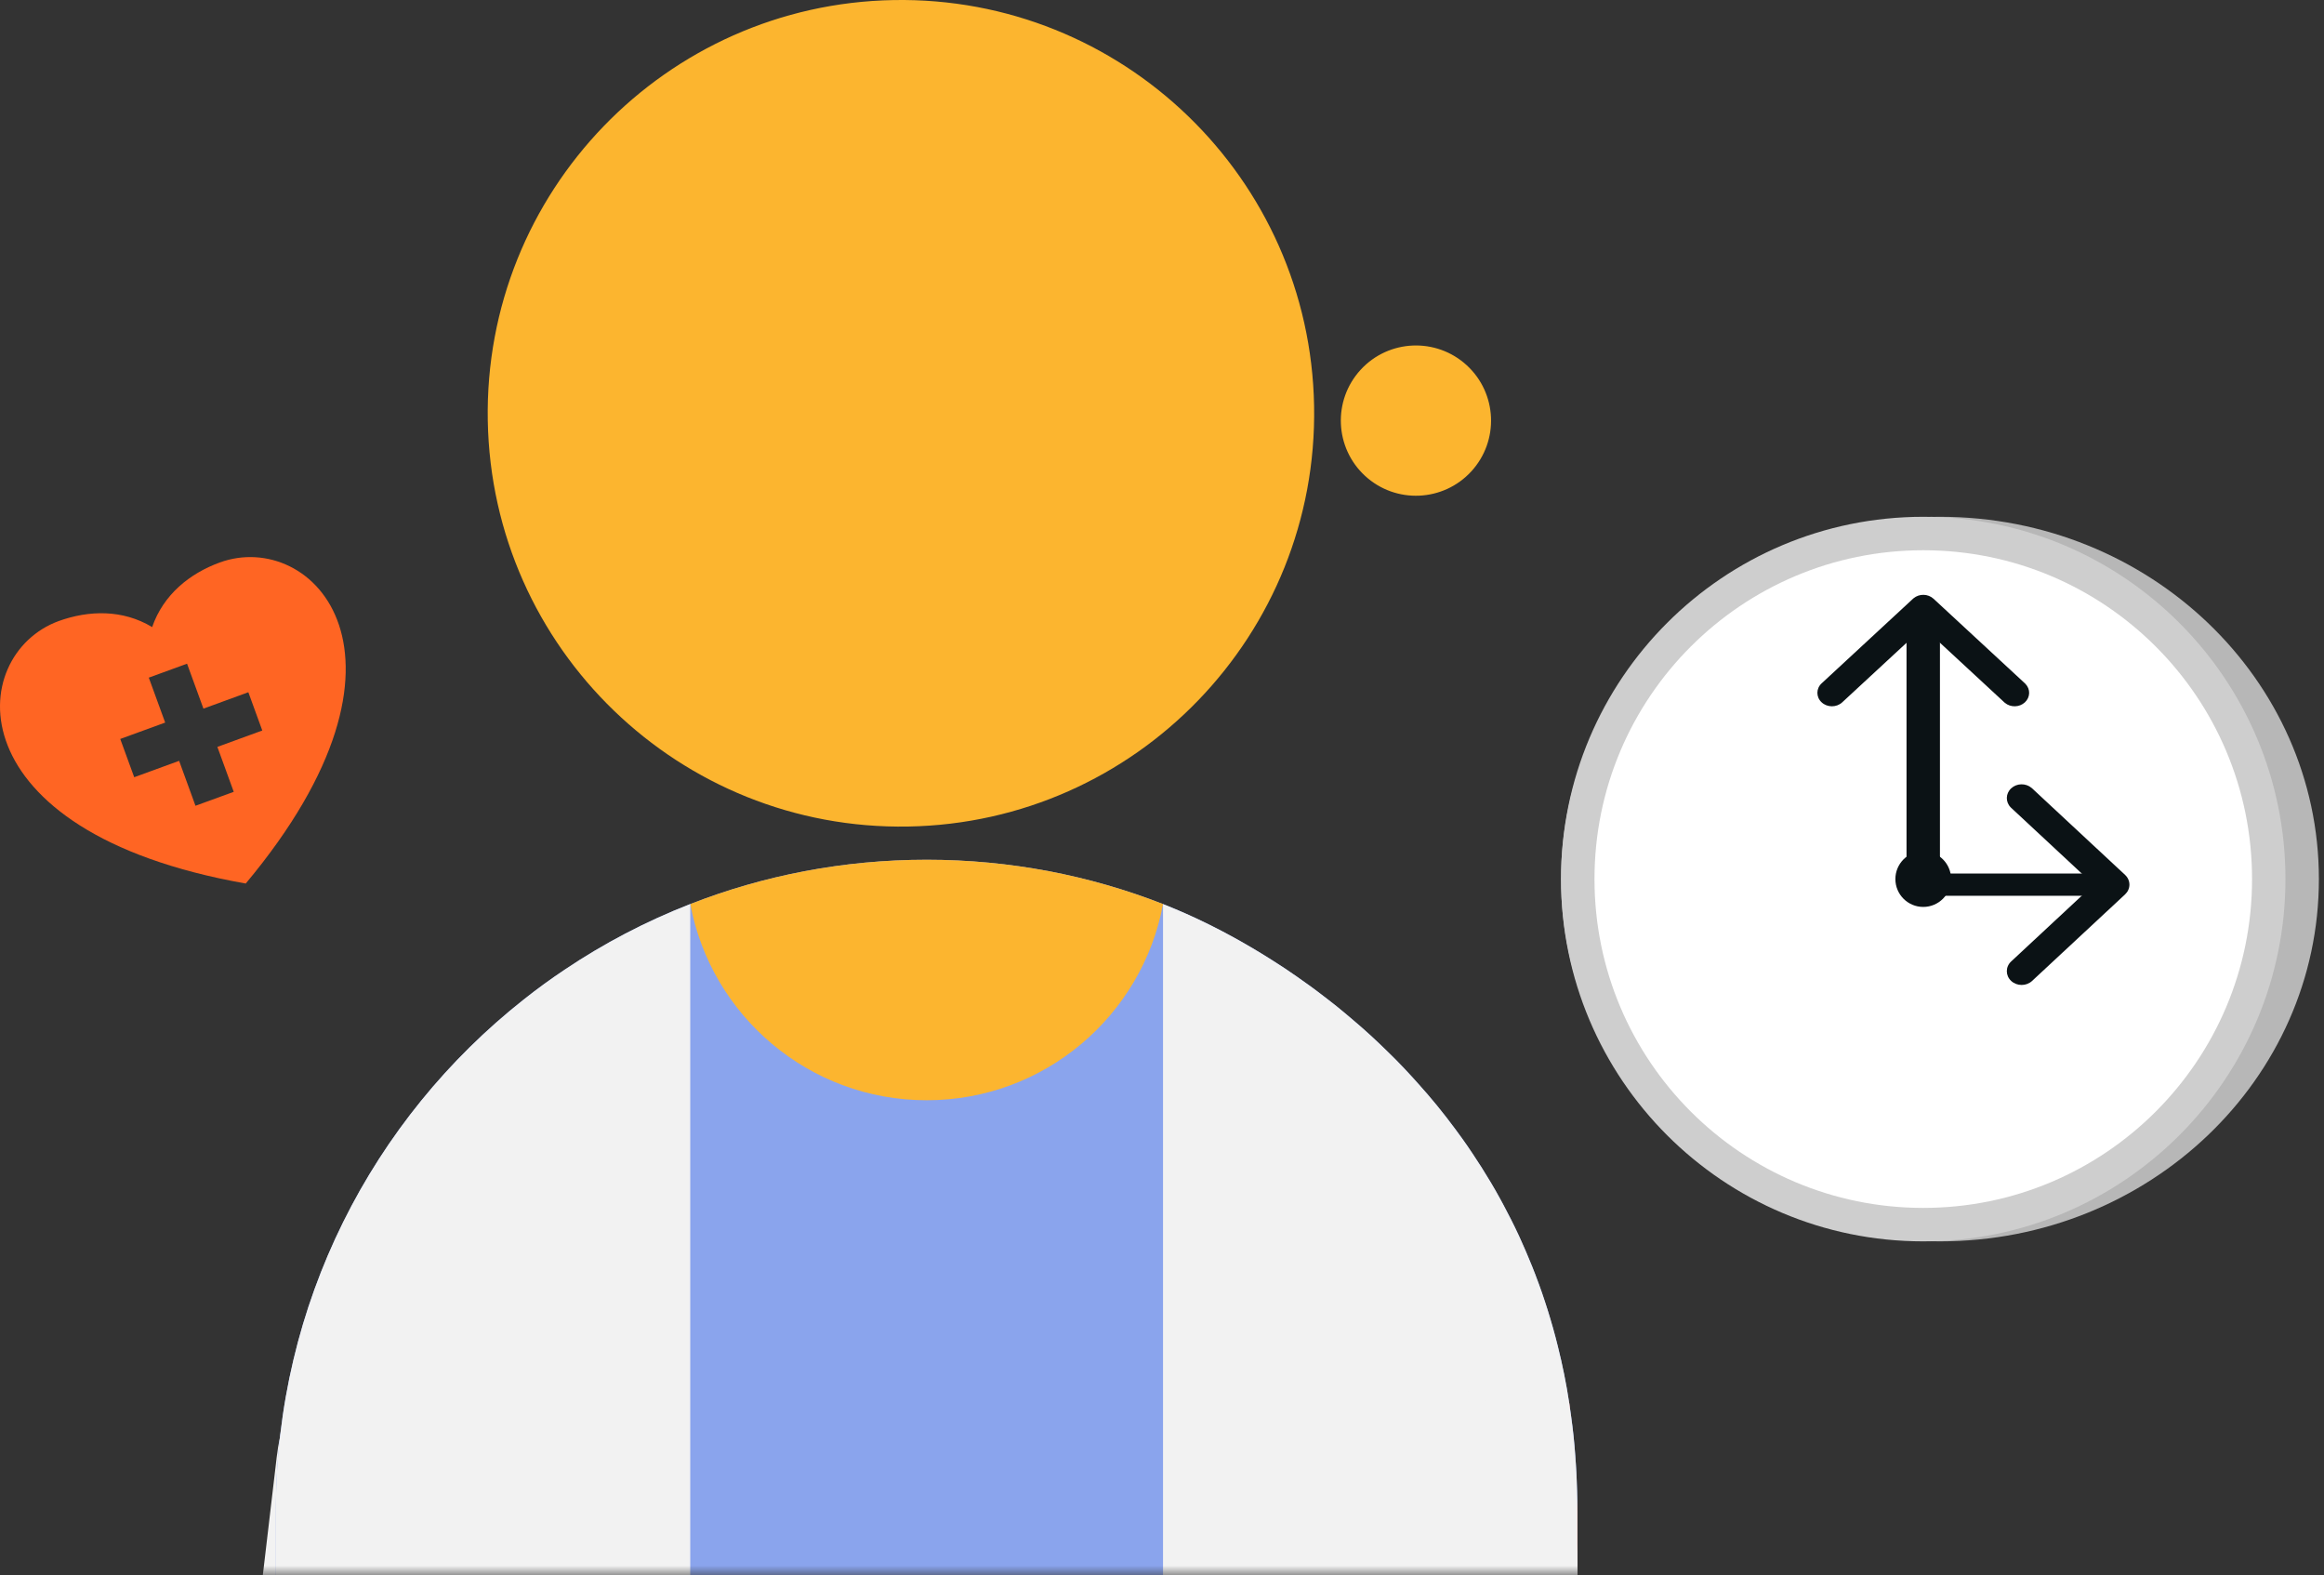 <svg width="121" height="82" viewBox="0 0 121 82" fill="none" xmlns="http://www.w3.org/2000/svg">
<rect x="0" y="0" width="121" height="82" fill="#333333" stroke="none"/>
<path d="M101.005 64.621C111.901 64.621 120.734 56.178 120.734 45.762C120.734 35.347 111.901 26.903 101.005 26.903C90.108 26.903 81.275 35.347 81.275 45.762C81.275 56.178 90.108 64.621 101.005 64.621Z" fill="#B7B7B7"/>
<path d="M100.134 64.621C110.55 64.621 118.993 56.178 118.993 45.762C118.993 35.347 110.55 26.903 100.134 26.903C89.719 26.903 81.275 35.347 81.275 45.762C81.275 56.178 89.719 64.621 100.134 64.621Z" fill="#CECECE"/>
<path d="M100.136 62.88C109.59 62.88 117.254 55.215 117.254 45.761C117.254 36.307 109.59 28.644 100.136 28.644C90.681 28.644 83.018 36.307 83.018 45.761C83.018 55.215 90.681 62.88 100.136 62.88Z" fill="white"/>
<path d="M99.264 45.919V32.258C99.264 31.864 99.653 31.545 100.134 31.545C100.615 31.545 101.004 31.864 101.004 32.258V45.919C101.004 46.313 100.615 46.632 100.134 46.632C99.653 46.632 99.264 46.313 99.264 45.919Z" fill="#0B1215"/>
<path d="M99.629 31.145C99.926 30.897 100.384 30.905 100.671 31.17L105.427 35.572L105.453 35.598C105.722 35.873 105.713 36.297 105.427 36.562C105.14 36.827 104.682 36.836 104.385 36.587L104.356 36.562L100.136 32.656L95.915 36.562C95.619 36.836 95.14 36.836 94.845 36.562C94.549 36.289 94.549 35.845 94.845 35.572L99.6 31.17L99.629 31.145Z" fill="#0B1215"/>
<path d="M109.537 45.472L109.576 45.472C109.973 45.488 110.289 45.742 110.289 46.052C110.289 46.362 109.973 46.616 109.576 46.632L109.537 46.632H100.015C99.6 46.632 99.264 46.372 99.264 46.052C99.264 45.731 99.6 45.472 100.015 45.472H109.537Z" fill="#0B1215"/>
<path d="M104.712 41.039C105.003 40.768 105.47 40.759 105.773 41.014L105.802 41.039L110.644 45.545C110.788 45.679 110.869 45.861 110.869 46.051C110.869 46.242 110.788 46.424 110.644 46.559L105.802 51.064C105.501 51.344 105.013 51.344 104.712 51.064C104.411 50.784 104.411 50.33 104.712 50.05L109.009 46.051L104.712 42.053L104.685 42.026C104.411 41.745 104.421 41.31 104.712 41.039Z" fill="#0B1215"/>
<path d="M100.134 47.212C100.935 47.212 101.585 46.562 101.585 45.761C101.585 44.96 100.935 44.31 100.134 44.31C99.333 44.31 98.684 44.96 98.684 45.761C98.684 46.562 99.333 47.212 100.134 47.212Z" fill="#0B1215"/>
<path d="M11.442 29.281C9.883 29.85 8.508 30.948 7.922 32.644C6.381 31.716 4.624 31.767 3.062 32.328C-1.766 34.087 -2.448 43.302 12.786 45.992L12.789 46C22.716 34.128 16.268 27.522 11.442 29.281L11.442 29.281ZM13.656 38.028L11.318 38.881L12.17 41.22L10.178 41.946L9.326 39.607L6.988 40.46L6.261 38.468L8.6 37.615L7.747 35.276L9.739 34.55L10.592 36.889L12.93 36.036L13.656 38.028Z" fill="#FF6523"/>
<mask id="mask0_4999_960" style="mask-type:luminance" maskUnits="userSpaceOnUse" x="-6" y="10" width="101" height="72">
<path d="M0.345 10.583C-2.756 10.583 -5.293 13.12 -5.293 16.221V76.361C-5.293 79.462 -2.756 81.999 0.345 81.999H92.644C93.153 81.999 93.648 81.931 94.119 81.802V10.78C93.648 10.651 93.153 10.583 92.644 10.583H0.345Z" fill="white"/>
</mask>
<g mask="url(#mask0_4999_960)">
<path d="M19.466 116.234C14.122 115.605 10.301 110.764 10.929 105.421L14.408 75.842C15.037 70.499 20.758 59.197 26.101 59.826C31.443 60.455 35.265 65.295 34.637 70.639L30.278 107.698C29.649 113.041 24.808 116.862 19.465 116.234" fill="#F2F2F2"/>
<path d="M82.126 78.636V125.427H14.365V78.636C14.365 67.851 19.407 58.243 27.26 52.039C27.954 51.488 28.668 50.967 29.404 50.477C31.438 49.111 33.626 47.964 35.939 47.062C39.755 45.571 43.905 44.756 48.25 44.756C52.594 44.756 56.741 45.571 60.552 47.062C60.763 47.144 60.978 47.231 61.205 47.329C61.941 47.639 62.748 48.013 63.598 48.458C64.266 48.809 64.96 49.198 65.673 49.635C65.88 49.76 66.088 49.888 66.296 50.024C66.692 50.272 67.093 50.54 67.492 50.819C67.666 50.94 67.843 51.064 68.02 51.193C68.22 51.332 68.416 51.48 68.616 51.63C68.786 51.759 68.96 51.891 69.13 52.023C69.432 52.253 69.73 52.494 70.028 52.744C70.175 52.865 70.319 52.986 70.462 53.111C71.073 53.627 71.677 54.182 72.273 54.771C72.412 54.904 72.549 55.043 72.685 55.178C72.98 55.477 73.27 55.782 73.557 56.099C73.651 56.197 73.742 56.298 73.828 56.401C74.504 57.148 75.153 57.941 75.776 58.786C75.901 58.949 76.018 59.115 76.138 59.281C76.327 59.545 76.511 59.812 76.692 60.088C76.847 60.318 76.998 60.552 77.149 60.789C77.474 61.303 77.791 61.831 78.089 62.378C78.214 62.605 78.338 62.831 78.455 63.065L78.459 63.073C78.598 63.333 78.73 63.597 78.863 63.866C79.01 64.167 79.154 64.477 79.289 64.79C79.398 65.036 79.508 65.285 79.609 65.537C79.723 65.801 79.828 66.069 79.934 66.341C79.945 66.364 79.953 66.389 79.961 66.416C80.183 66.997 80.387 67.59 80.58 68.198C80.772 68.813 80.95 69.439 81.108 70.081C81.35 71.047 81.549 72.043 81.708 73.074C81.741 73.293 81.772 73.516 81.802 73.738C81.896 74.402 81.968 75.086 82.017 75.78C82.028 75.923 82.04 76.067 82.047 76.21C82.058 76.372 82.069 76.534 82.076 76.7C82.08 76.787 82.084 76.874 82.088 76.96C82.099 77.175 82.107 77.394 82.111 77.613C82.123 77.949 82.126 78.293 82.126 78.635" fill="#8AA4ED"/>
<path d="M60.554 47.062C59.473 52.875 54.376 57.276 48.249 57.276C42.122 57.276 37.023 52.875 35.941 47.062C39.758 45.573 43.907 44.756 48.249 44.756C52.59 44.756 56.741 45.573 60.554 47.062Z" fill="#FCB52F"/>
<path d="M81.71 73.075C81.241 71.52 80.392 70.131 79.275 69.015C77.513 67.252 75.079 66.162 72.388 66.162C67.007 66.162 62.645 70.525 62.645 75.902V90.721H82.129V78.638L81.71 73.075H81.71Z" fill="#FF6A51"/>
<path d="M35.938 47.062V166.211H14.363V78.636C14.363 67.851 19.405 58.243 27.258 52.039C27.952 51.488 28.666 50.967 29.402 50.477C31.436 49.111 33.624 47.964 35.937 47.062" fill="#F2F2F2"/>
<path d="M82.128 78.636V166.211H60.553V47.062C60.764 47.144 60.979 47.231 61.206 47.329C61.942 47.639 62.749 48.013 63.598 48.458C64.266 48.809 64.96 49.198 65.674 49.635C65.881 49.76 66.088 49.888 66.297 50.024C66.693 50.272 67.093 50.54 67.493 50.819C67.666 50.94 67.844 51.064 68.02 51.193C68.22 51.332 68.417 51.48 68.617 51.63C68.787 51.759 68.96 51.891 69.13 52.023C69.433 52.254 69.73 52.494 70.029 52.744C70.175 52.865 70.319 52.986 70.462 53.111C71.074 53.627 71.678 54.182 72.274 54.771C72.413 54.904 72.549 55.043 72.686 55.178C72.98 55.477 73.27 55.782 73.557 56.099C73.651 56.197 73.742 56.298 73.829 56.401C74.504 57.148 75.153 57.941 75.776 58.786C75.901 58.949 76.018 59.115 76.138 59.281C76.327 59.545 76.511 59.812 76.693 60.088C76.847 60.318 76.998 60.553 77.15 60.79C77.474 61.303 77.791 61.831 78.09 62.378C78.214 62.605 78.338 62.831 78.455 63.065L78.459 63.073C78.598 63.333 78.731 63.597 78.863 63.866C79.01 64.167 79.154 64.477 79.289 64.79C79.399 65.036 79.508 65.285 79.61 65.537C79.723 65.801 79.829 66.069 79.934 66.341C79.946 66.364 79.954 66.389 79.961 66.416C80.184 66.993 80.391 67.59 80.58 68.198C80.772 68.809 80.95 69.439 81.108 70.081C81.35 71.043 81.554 72.039 81.708 73.074C81.742 73.293 81.773 73.516 81.802 73.738C81.896 74.403 81.968 75.086 82.017 75.78C82.029 75.923 82.04 76.067 82.047 76.21C82.059 76.372 82.069 76.534 82.077 76.7C82.081 76.787 82.085 76.874 82.088 76.96C82.1 77.175 82.108 77.394 82.111 77.613C82.123 77.949 82.127 78.293 82.127 78.635" fill="#F2F2F2"/>
<path d="M72.386 128.326C67.006 128.326 62.645 123.964 62.645 118.584V81.27C62.645 75.89 67.006 71.529 72.386 71.529C77.766 71.529 82.127 75.891 82.127 81.27V118.584C82.127 123.964 77.765 128.326 72.386 128.326Z" fill="#F2F2F2"/>
</g>
<path d="M46.529 0.003C58.41 -0.205 68.21 9.257 68.419 21.137C68.628 33.017 59.166 42.817 47.286 43.027C35.406 43.236 25.605 33.773 25.396 21.893C25.187 10.013 34.649 0.213 46.529 0.003Z" fill="#FCB52F"/>
<path d="M71.076 24.776C72.666 26.237 75.141 26.132 76.602 24.541C78.063 22.95 77.958 20.476 76.367 19.015C74.776 17.554 72.302 17.659 70.841 19.25C69.38 20.841 69.486 23.315 71.076 24.776Z" fill="#FCB52F"/>
</svg>
